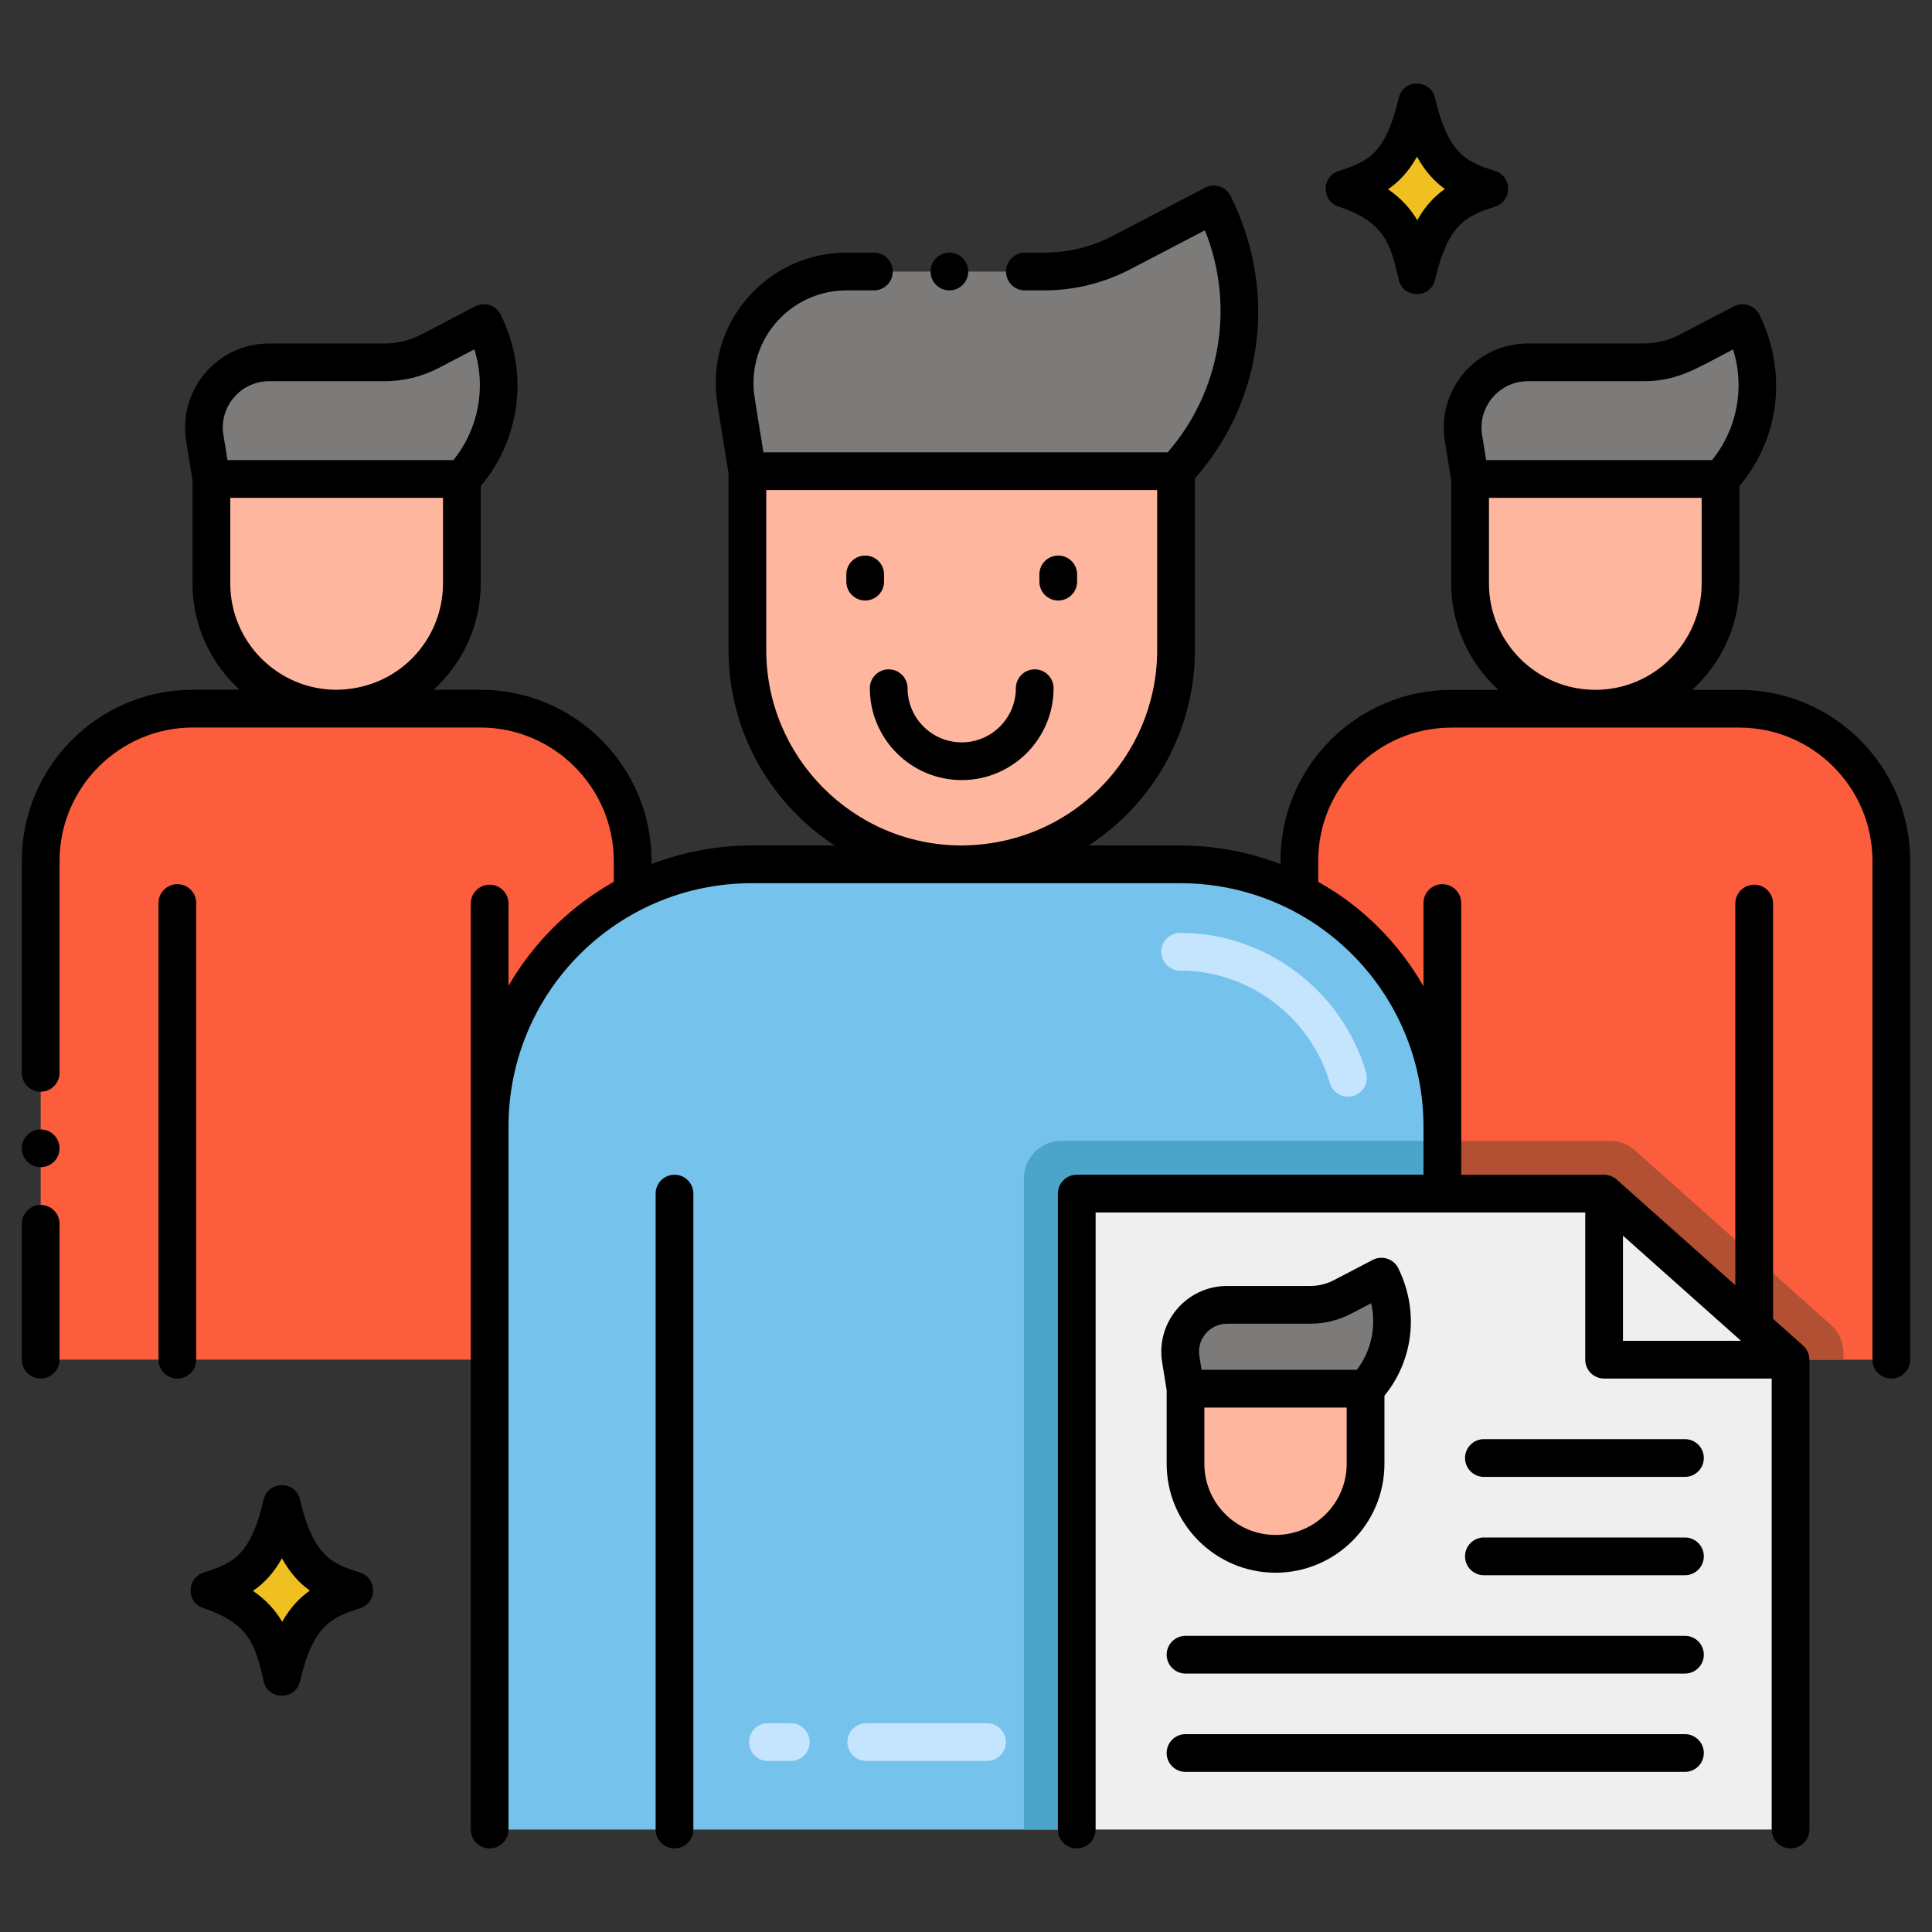 <?xml version="1.0" encoding="utf-8"?>
<!-- Generator: Adobe Illustrator 24.0.0, SVG Export Plug-In . SVG Version: 6.00 Build 0)  -->
<svg version="1.1" xmlns="http://www.w3.org/2000/svg" xmlns:xlink="http://www.w3.org/1999/xlink" x="0px" y="0px"
	 viewBox="0 0 256 256" enable-background="new 0 0 256 256" xml:space="preserve">
<rect x="0" y="0" width="256" height="256" fill="#333333" stroke="none"/>
<g id="Layer_2">
</g>
<g id="Layer_1">
	<g>
	</g>
	<g>
		<path fill="#FFB69F" d="M44.604,93.907L44.604,93.907c-9.164,0-16.593-7.429-16.593-16.593V63.467h33.185v13.847
			C61.197,86.478,53.768,93.907,44.604,93.907z"/>
		<path fill="#7C7B7A" d="M64.118,42.814L56.96,46.55c-1.839,0.96-3.883,1.461-5.958,1.461H35.668c-5.322,0-9.38,4.764-8.533,10.018
			l0.876,5.438h33.185l0,0c5.139-5.476,6.367-13.554,3.088-20.309L64.118,42.814z"/>
		<path fill="#FC5D3D" d="M83.83,114.058v4.25c-11.23,5.76-18.95,17.44-18.95,30.97v30.88H5.39v-66.1
			c0-11.13,9.02-20.16,20.15-20.16h38.13C74.81,93.898,83.83,102.928,83.83,114.058z"/>
		<path fill="#FFB69F" d="M211.387,93.907L211.387,93.907c-9.164,0-16.593-7.429-16.593-16.593V63.467h33.185v13.847
			C227.979,86.478,220.55,93.907,211.387,93.907z"/>
		<path fill="#7C7B7A" d="M230.9,42.814l-7.159,3.736c-1.839,0.96-3.883,1.461-5.958,1.461H202.45c-5.322,0-9.38,4.764-8.533,10.018
			l0.876,5.438h33.185v0c5.139-5.476,6.367-13.554,3.088-20.309L230.9,42.814z"/>
		<path fill="#FC5D3D" d="M250.61,114.068v66.1h-13.35l-24.71-22h-21.43v-8.89c0-13.85-8.16-25.57-18.95-30.94v-4.27
			c0-11.13,9.02-20.16,20.16-20.16h38.13C241.59,93.908,250.61,102.938,250.61,114.068z"/>
		<path fill="#B34F33" d="M244.26,179.268v0.897h-7l-24.71-22h-21.43v-7h22.187c1.226,0,2.409,0.45,3.325,1.265l25.953,23.103
			C243.65,176.482,244.26,177.841,244.26,179.268z"/>
		<path fill="#FFB69F" d="M127.432,114.533L127.432,114.533c-15.684,0-28.399-12.715-28.399-28.399V62.435h56.798v23.699
			C155.831,101.818,143.116,114.533,127.432,114.533z"/>
		<path fill="#7D7B79" d="M160.831,27.086l-12.252,6.394c-3.148,1.643-6.646,2.501-10.197,2.501h-26.244
			c-9.109,0-16.054,8.154-14.604,17.147l1.5,9.307h56.798l0,0c8.795-9.372,10.898-23.197,5.286-34.76L160.831,27.086z"/>
		<path fill="#75C2ED" d="M191.12,149.278v8.89h-48.45v84.26H64.88v-93.15c0-13.53,7.72-25.21,18.95-30.97
			c4.74-2.41,10.11-3.78,15.79-3.78h56.76c5.68,0,11.05,1.37,15.79,3.81C182.96,123.708,191.12,135.428,191.12,149.278z"/>
		<path fill="#F0C020" d="M46.969,210.741c-3.683-1.217-7.487-2.281-9.623-11.48c-1.967,8.473-5.118,9.992-9.623,11.48
			c7.347,2.428,8.455,6.447,9.623,11.48C39.359,213.545,42.689,212.155,46.969,210.741z"/>
		<path fill="#F0C020" d="M197.369,25.018c-3.683-1.217-7.487-2.281-9.623-11.481c-1.967,8.473-5.118,9.992-9.623,11.481
			c7.347,2.428,8.455,6.447,9.623,11.481C189.759,27.822,193.089,26.432,197.369,25.018z"/>
		<path fill="#4BA5C8" d="M191.12,151.165v7h-48.45v84.26h-7v-86.26c0-2.761,2.239-5,5-5H191.12z"/>
		<polygon fill="#EFEFEF" points="237.26,180.163 237.26,242.423 142.67,242.423 142.67,158.163 212.55,158.163 		"/>
		<path fill="#FFB69F" d="M169.016,205.891L169.016,205.891c-6.588,0-11.928-5.34-11.928-11.928v-9.954h23.856v9.954
			C180.944,200.55,175.603,205.891,169.016,205.891z"/>
		<path fill="#7C7B7A" d="M183.044,169.161l-5.146,2.686c-1.322,0.69-2.791,1.05-4.283,1.05h-11.023
			c-3.826,0-6.743,3.425-6.134,7.202l0.63,3.909h23.856v0c3.694-3.936,4.577-9.743,2.22-14.6L183.044,169.161z"/>
		<path d="M34.937,222.78c-1.067-4.599-1.771-7.637-7.989-9.691c-2.259-0.746-2.254-3.952,0-4.697
			c3.743-1.237,6.216-2.054,7.989-9.692c0.589-2.538,4.228-2.545,4.818,0c1.813,7.811,4.522,8.549,7.989,9.691
			c2.259,0.746,2.254,3.952,0,4.697c-3.609,1.192-6.218,2.054-7.989,9.691C39.163,225.33,35.529,225.331,34.937,222.78z
			 M33.523,210.797c1.78,1.222,2.996,2.618,3.872,4.094c1.061-1.875,2.29-3.166,3.659-4.128c-1.312-0.939-2.583-2.269-3.699-4.279
			C36.252,208.469,34.963,209.81,33.523,210.797z"/>
		<path d="M185.337,37.058c-1.067-4.599-1.771-7.637-7.989-9.691c-2.259-0.746-2.254-3.952,0-4.697
			c3.743-1.237,6.216-2.054,7.989-9.692c0.589-2.538,4.228-2.545,4.818,0c1.813,7.811,4.522,8.549,7.989,9.691
			c2.259,0.746,2.254,3.952,0,4.697c-3.609,1.192-6.218,2.054-7.989,9.691C189.563,39.608,185.929,39.608,185.337,37.058z
			 M183.923,25.075c1.78,1.222,2.996,2.618,3.872,4.094c1.061-1.875,2.29-3.166,3.659-4.128c-1.313-0.939-2.583-2.269-3.699-4.279
			C186.652,22.746,185.363,24.087,183.923,25.075z"/>
		<g>
			<path fill="#C5E5FE" d="M176.217,143.517c-2.568-8.777-10.727-14.907-19.84-14.907c-1.381,0-2.5-1.119-2.5-2.5s1.119-2.5,2.5-2.5
				c11.319,0,21.451,7.609,24.639,18.503c0.388,1.325-0.372,2.714-1.697,3.102C177.99,145.601,176.604,144.84,176.217,143.517z"/>
		</g>
		<g>
			<path fill="#C5E5FE" d="M130.785,233.337h-16c-1.381,0-2.5-1.119-2.5-2.5s1.119-2.5,2.5-2.5h16c1.381,0,2.5,1.119,2.5,2.5
				S132.166,233.337,130.785,233.337z M104.785,233.337h-3.035c-1.381,0-2.5-1.119-2.5-2.5s1.119-2.5,2.5-2.5h3.035
				c1.381,0,2.5,1.119,2.5,2.5S106.166,233.337,104.785,233.337z"/>
		</g>
		<circle cx="125.8" cy="35.978" r="2.5"/>
		<path d="M139.606,91.192c0-1.381-1.119-2.5-2.5-2.5s-2.5,1.119-2.5,2.5c0,3.956-3.218,7.174-7.174,7.174s-7.174-3.218-7.174-7.174
			c0-1.381-1.119-2.5-2.5-2.5s-2.5,1.119-2.5,2.5c0,6.713,5.461,12.174,12.174,12.174S139.606,97.905,139.606,91.192z"/>
		<path d="M117.142,77.07v-0.956c0-1.381-1.119-2.5-2.5-2.5s-2.5,1.119-2.5,2.5v0.956c0,1.381,1.119,2.5,2.5,2.5
			S117.142,78.451,117.142,77.07z"/>
		<path d="M140.223,79.57c1.381,0,2.5-1.119,2.5-2.5v-0.956c0-1.381-1.119-2.5-2.5-2.5s-2.5,1.119-2.5,2.5v0.956
			C137.723,78.451,138.842,79.57,140.223,79.57z"/>
		<path d="M185.293,168.07c-0.618-1.273-2.162-1.773-3.405-1.125l-5.146,2.686c-0.962,0.501-2.043,0.767-3.127,0.767h-11.022
			c-5.366,0-9.456,4.807-8.603,10.101l0.599,3.709v9.755c0,7.956,6.473,14.428,14.428,14.428s14.428-6.473,14.428-14.428v-9.023
			C187.063,180.518,188.211,174.085,185.293,168.07z M162.592,175.397h11.022c1.887,0,3.768-0.461,5.439-1.334l2.635-1.375
			c0.706,3.045,0.023,6.311-1.898,8.82h-20.573l-0.292-1.807C158.561,177.438,160.312,175.397,162.592,175.397z M178.443,193.962
			c0,5.199-4.229,9.428-9.428,9.428s-9.428-4.229-9.428-9.428v-7.454h18.855V193.962z"/>
		<path d="M196.625,195.694h26.64c1.381,0,2.5-1.119,2.5-2.5s-1.119-2.5-2.5-2.5h-26.64c-1.381,0-2.5,1.119-2.5,2.5
			S195.244,195.694,196.625,195.694z"/>
		<path d="M196.625,208.725h26.64c1.381,0,2.5-1.119,2.5-2.5s-1.119-2.5-2.5-2.5h-26.64c-1.381,0-2.5,1.119-2.5,2.5
			S195.244,208.725,196.625,208.725z"/>
		<path d="M154.588,219.255c0,1.381,1.119,2.5,2.5,2.5h66.177c1.381,0,2.5-1.119,2.5-2.5s-1.119-2.5-2.5-2.5h-66.177
			C155.707,216.755,154.588,217.874,154.588,219.255z"/>
		<path d="M223.265,229.785h-66.177c-1.381,0-2.5,1.119-2.5,2.5s1.119,2.5,2.5,2.5h66.177c1.381,0,2.5-1.119,2.5-2.5
			S224.646,229.785,223.265,229.785z"/>
		<path d="M91.875,242.419v-84.262c0-1.381-1.119-2.5-2.5-2.5s-2.5,1.119-2.5,2.5v84.262c0,1.381,1.119,2.5,2.5,2.5
			S91.875,243.8,91.875,242.419z"/>
		<path d="M26,180.165v-60.51c0-1.381-1.119-2.5-2.5-2.5s-2.5,1.119-2.5,2.5v60.51c0,1.381,1.119,2.5,2.5,2.5S26,181.545,26,180.165
			z"/>
		<circle cx="5.39" cy="152.158" r="2.5"/>
		<path d="M5.39,144.658c1.38,0,2.5-1.12,2.5-2.5v-0.01v-28.09c0.021-9.72,7.93-17.64,17.65-17.66c8.87,0,17.854,0,38.13,0
			c9.72,0.02,17.64,7.94,17.66,17.66v2.783c-5.914,3.345-10.678,8.126-13.95,13.788v-10.904c0-1.381-1.119-2.5-2.5-2.5
			s-2.5,1.119-2.5,2.5c0,1.982,0,120.539,0,122.704c0,1.381,1.119,2.5,2.5,2.5s2.5-1.119,2.5-2.5c0-9.479,0-83.772,0-93.15
			c0-17.853,14.419-32.25,32.24-32.25c6.68,0,49.702,0,56.76,0c17.939,0,32.24,14.557,32.24,32.25v6.379h-45.945
			c-1.381,0-2.5,1.119-2.5,2.5v84.262c0,1.381,1.119,2.5,2.5,2.5s2.5-1.119,2.5-2.5v-81.762c14.838,0,49.597,0,64.876,0v19.507
			c0,1.381,1.119,2.5,2.5,2.5h22.206v59.755c0,1.381,1.119,2.5,2.5,2.5s2.5-1.119,2.5-2.5v-62.255c0-0.665-0.299-1.388-0.837-1.867
			l-3.979-3.545v-55.028c0-1.381-1.119-2.5-2.5-2.5s-2.5,1.119-2.5,2.5v50.575l-15.727-14.008c-0.4-0.356-1.039-0.633-1.663-0.633
			H193.62c0-14.312,0-4.209,0-36.003c0-1.381-1.119-2.5-2.5-2.5s-2.5,1.119-2.5,2.5v11.027c-3.297-5.747-8.086-10.581-13.95-13.829
			v-2.785c0-9.738,7.922-17.66,17.66-17.66h38.13c9.732,0,17.65,7.922,17.65,17.66v66.1c0,1.381,1.119,2.5,2.5,2.5
			s2.5-1.119,2.5-2.5v-66.1c0-12.495-10.161-22.66-22.65-22.66h-6.239c3.834-3.494,6.259-8.51,6.259-14.094V64.398
			c4.998-5.902,6.599-14.577,2.67-22.675c-0.617-1.272-2.158-1.773-3.406-1.125l-7.157,3.736c-1.477,0.771-3.138,1.178-4.802,1.178
			H202.45c-6.865,0-12.092,6.149-11.001,12.917l0.845,5.238v13.649c0,5.584,2.425,10.599,6.259,14.094h-6.222
			c-12.495,0-22.66,10.165-22.66,22.66v0.429c-4.22-1.616-8.744-2.468-13.29-2.468h-12.12c8.462-5.518,14.071-15.06,14.071-25.894
			V63.387c8.602-9.732,11.291-24.085,4.749-37.389c-0.618-1.279-2.163-1.78-3.4-1.13l-12.26,6.4c-2.78,1.45-5.91,2.21-9.04,2.21
			h-2.58c-1.38,0-2.5,1.12-2.5,2.5s1.12,2.5,2.5,2.5h2.58c3.939,0,7.86-0.96,11.35-2.78l9.92-5.18
			c4.031,9.954,2.11,21.334-4.927,29.417H101.16c-1.296-8.054-1.32-7.909-1.32-9.197c0.01-6.75,5.53-12.25,12.3-12.26h3.66
			c1.38,0,2.5-1.12,2.5-2.5c0-1.37-1.11-2.49-2.48-2.5c-0.01,0-0.01,0-0.02,0h-3.66c-9.54,0.01-17.3,7.76-17.3,17.26
			c0,1.863,0.128,2.233,1.693,11.927v23.469c0,10.834,5.609,20.376,14.071,25.894H99.62c-4.531,0-9.055,0.847-13.29,2.456v-0.426
			c0-12.49-10.17-22.66-22.66-22.66h-6.22c3.828-3.494,6.247-8.505,6.247-14.083V64.398c4.998-5.902,6.599-14.577,2.67-22.675
			c-0.617-1.272-2.16-1.773-3.406-1.125l-7.157,3.736c-1.477,0.771-3.138,1.178-4.802,1.178H35.668c-6.864,0-12.093,6.149-11,12.916
			l0.844,5.237v13.65c0,5.578,2.42,10.59,6.247,14.083H25.54c-12.49,0-22.65,10.17-22.65,22.66v28.1
			C2.89,143.538,4.01,144.658,5.39,144.658z M215.051,177.665v-13.932c14.133,12.589,9.364,8.341,15.641,13.932H215.051z
			 M202.45,50.511h15.334c4.554,0,7.078-1.725,11.852-4.217c1.594,5,0.561,10.578-2.788,14.673h-29.925l-0.538-3.335
			C195.784,53.895,198.672,50.511,202.45,50.511z M197.294,77.315V65.967h28.186v11.347c0,7.771-6.322,14.092-14.093,14.092
			S197.294,85.085,197.294,77.315z M101.533,86.134V64.938h51.798v21.196c0,14.011-11.282,25.894-26.072,25.894
			C113.058,111.934,101.533,100.357,101.533,86.134z M35.668,50.511h15.334c2.466,0,4.926-0.603,7.115-1.745l4.736-2.472
			c1.594,5,0.561,10.578-2.788,14.673H30.142l-0.538-3.335C29.001,53.897,31.889,50.511,35.668,50.511z M30.512,77.315V65.967
			h28.186v11.347c0,7.511-5.998,14.083-14.266,14.083C36.741,91.304,30.512,85.026,30.512,77.315z"/>
		<path d="M5.39,182.658c1.38,0,2.5-1.12,2.5-2.5v-18c0-1.38-1.12-2.5-2.5-2.5s-2.5,1.12-2.5,2.5v18
			C2.89,181.538,4.01,182.658,5.39,182.658z"/>
	</g>
</g>
</svg>
